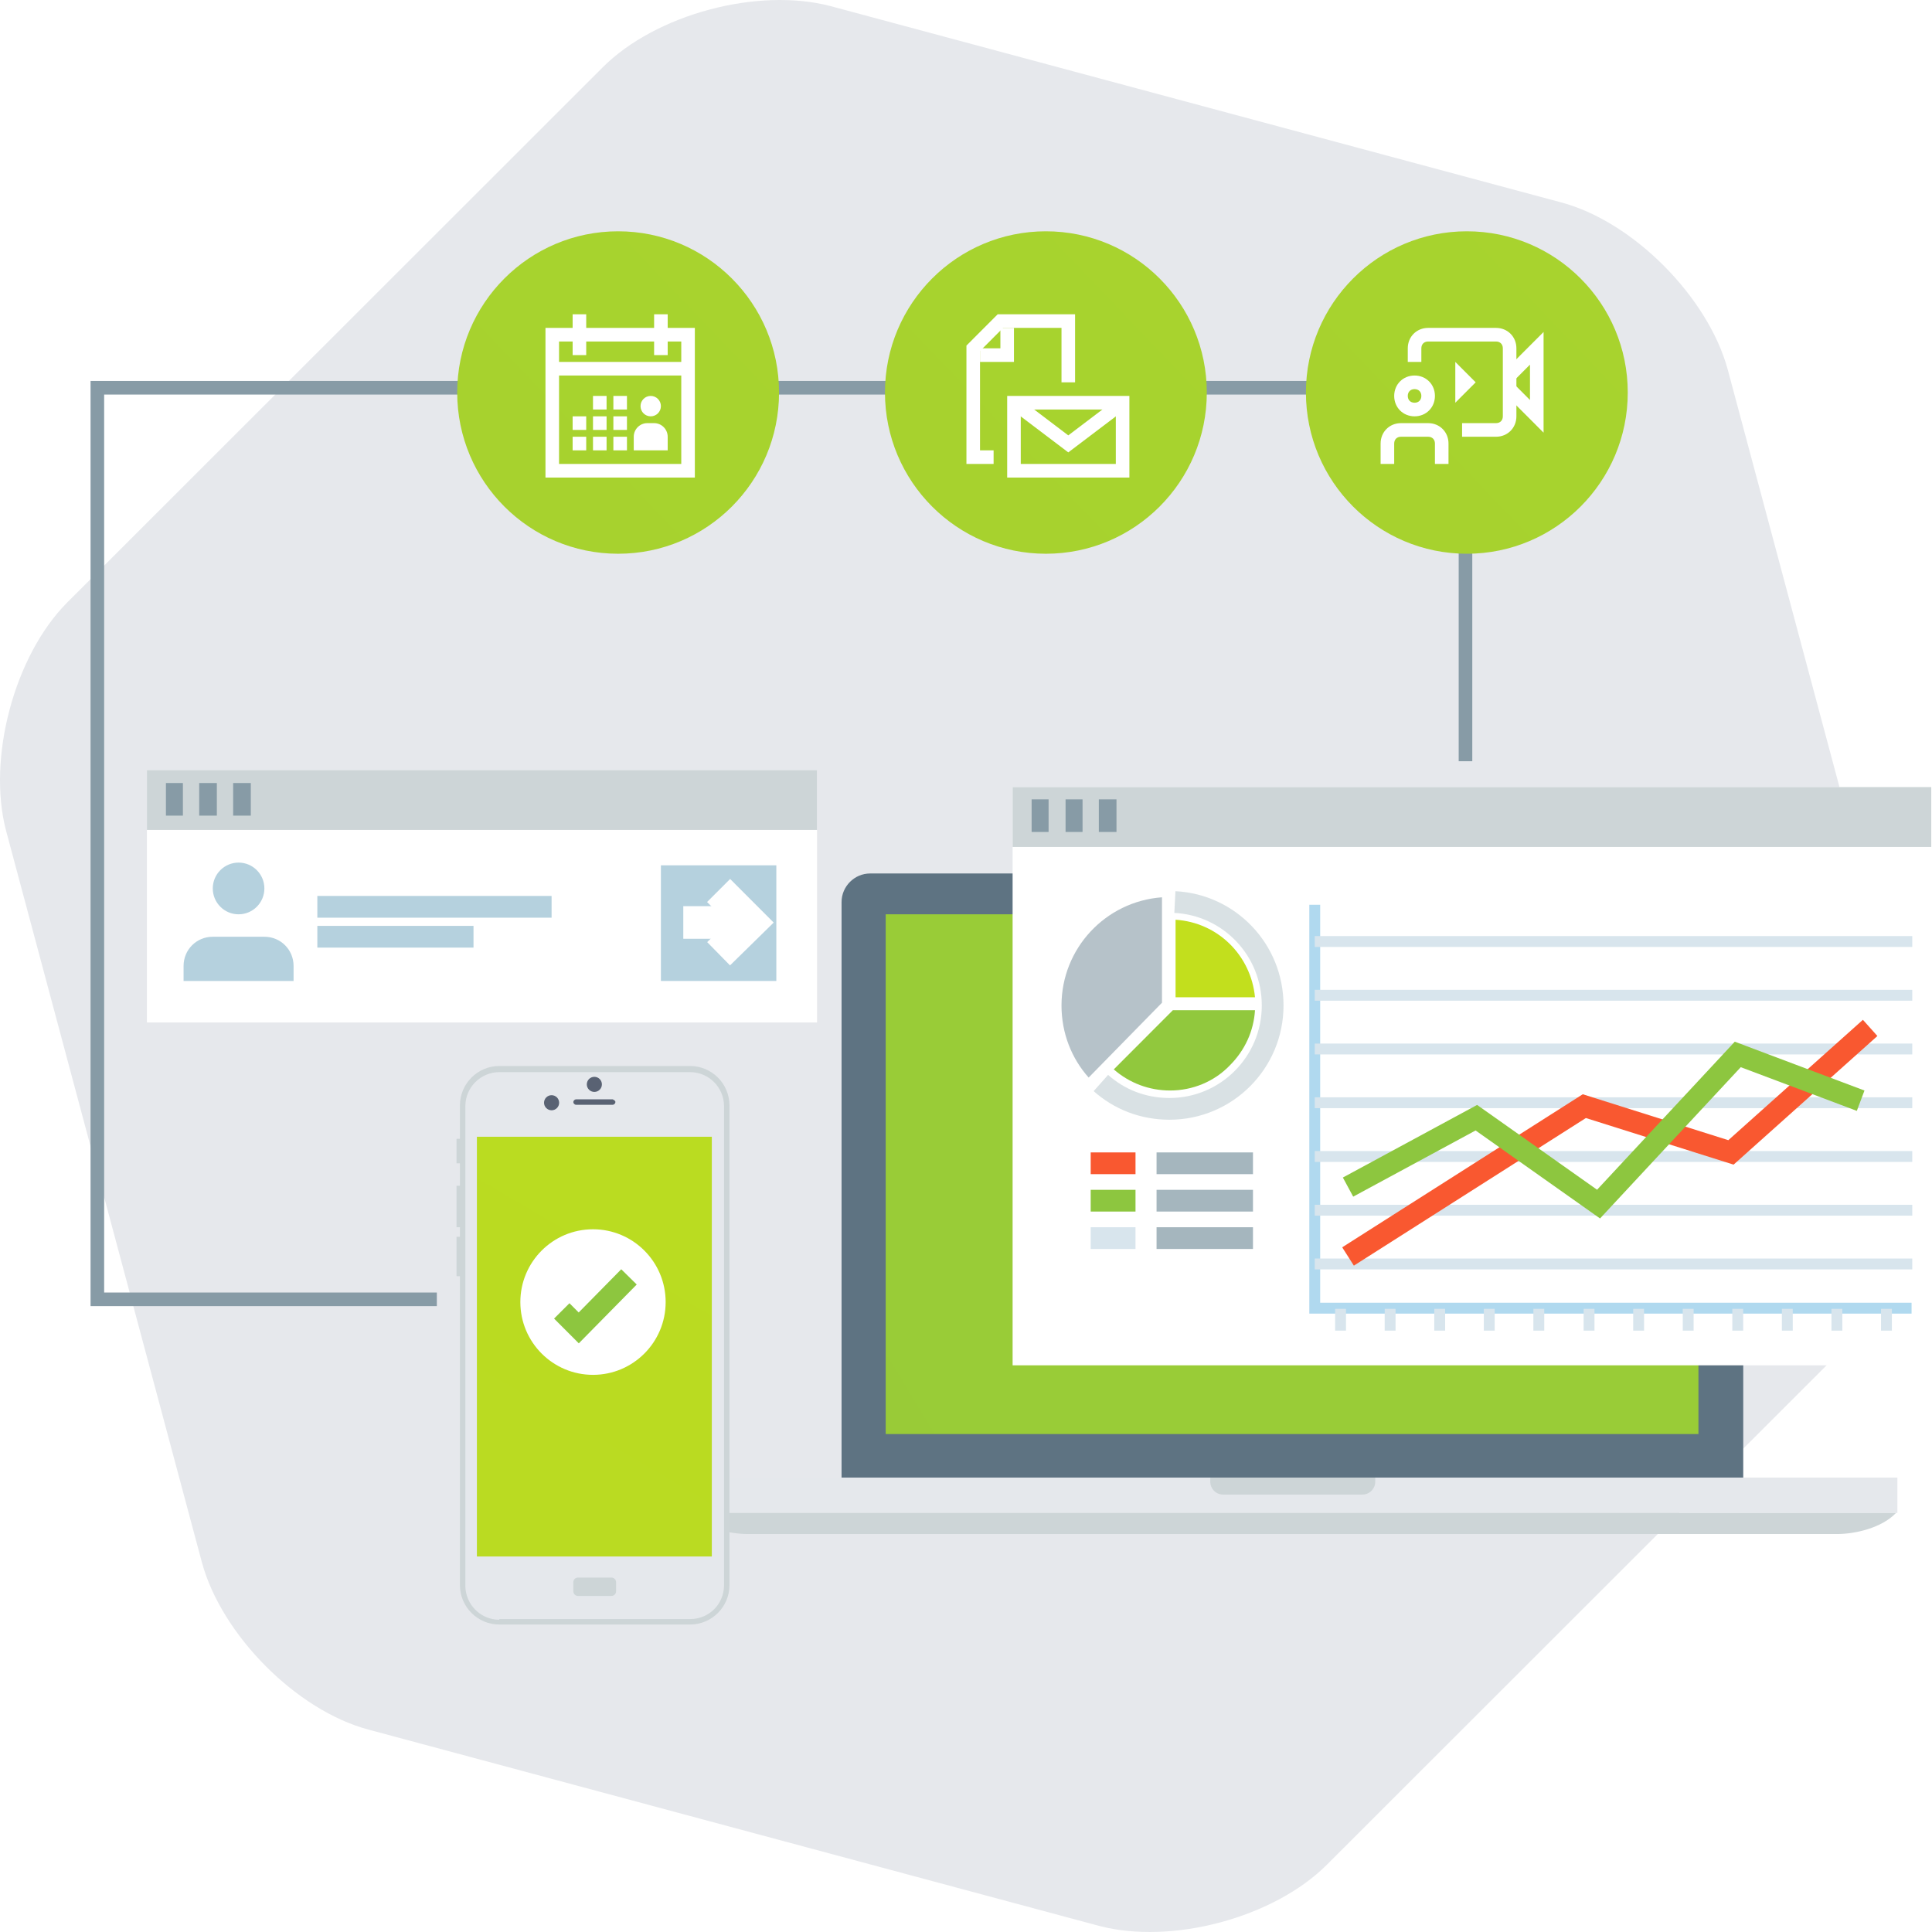 <svg width="160" height="160" viewBox="0 0 160 160" fill="none" xmlns="http://www.w3.org/2000/svg">
<rect x="0" y="0" width="160" height="160" fill="#333333" stroke="none"/>
<g clip-path="url(#clip0_3746_2933)">
<rect width="160" height="160" fill="white"/>
<path d="M109.899 154.416C105.505 158.819 97.056 161.076 91.028 159.496L30.528 143.241C24.557 141.661 18.36 135.396 16.727 129.413L0.503 68.797C-1.074 62.814 1.179 54.291 5.573 49.889L49.906 5.584C54.3 1.181 62.75 -1.076 68.777 0.504L129.277 16.759C135.249 18.339 141.445 24.604 143.079 30.587L159.302 91.203C160.88 97.186 158.626 105.709 154.232 110.111L109.899 154.416Z" fill="#E6E8EC"/>
<path d="M36.177 108.169H7.5V31.549H121.928V63.042H120.803V32.676H8.625V107.042H36.177V108.169Z" fill="#879BA6"/>
<path d="M144.312 122.648C144.312 123.944 143.244 125.014 141.951 125.014H72.057C70.764 125.014 69.695 123.944 69.695 122.648V74.704C69.695 73.408 70.764 72.338 72.057 72.338H142.007C143.3 72.338 144.368 73.408 144.368 74.704V122.648H144.312Z" fill="#5E7382"/>
<path d="M140.657 75.718H73.35V118.761H140.657V75.718Z" fill="url(#paint0_linear_3746_2933)"/>
<path d="M106.638 74.597C106.984 74.597 107.263 74.317 107.263 73.972C107.263 73.626 106.984 73.347 106.638 73.347C106.293 73.347 106.013 73.626 106.013 73.972C106.013 74.317 106.293 74.597 106.638 74.597Z" fill="#E5E8EC"/>
<path d="M56.875 122.366H157.133V125.296H56.875V122.366Z" fill="#E5E8EC"/>
<path d="M57.044 125.296C58.224 126.535 60.417 127.042 61.936 127.042H152.128C153.646 127.042 155.839 126.535 157.02 125.296H57.044Z" fill="#CDD5D7"/>
<path d="M100.228 122.366V122.704C100.228 123.267 100.678 123.774 101.297 123.774H112.824C113.386 123.774 113.892 123.324 113.892 122.704V122.366H100.228Z" fill="#CDD5D7"/>
<path d="M159.939 65.183H83.86V113.07H159.939V65.183Z" fill="white"/>
<path d="M83.86 65.183H159.939V70.141H83.86V65.183Z" fill="#CDD5D7"/>
<path d="M85.435 67.549H86.84" stroke="#879BA6" stroke-width="2.7"/>
<path d="M88.246 67.549H89.652" stroke="#879BA6" stroke-width="2.7"/>
<path d="M91.001 67.549H92.463" stroke="#879BA6" stroke-width="2.7"/>
<path d="M38.426 96.338H37.808V94.31H38.426V96.338Z" fill="#CDD5D7"/>
<path d="M38.426 101.634H37.808V98.197H38.426V101.634Z" fill="#CDD5D7"/>
<path d="M38.426 105.69H37.808V102.423H38.426V105.69Z" fill="#CDD5D7"/>
<path d="M60.412 131.268C60.412 133.07 58.95 134.535 57.151 134.535H41.35C39.551 134.535 38.089 133.07 38.089 131.268V91.549C38.089 89.746 39.551 88.282 41.35 88.282H57.151C58.95 88.282 60.412 89.746 60.412 91.549V131.268Z" fill="#CDD5D7"/>
<path d="M41.35 134.141C39.776 134.141 38.539 132.845 38.539 131.324V91.606C38.539 90.028 39.832 88.789 41.35 88.789H57.151C58.725 88.789 59.962 90.085 59.962 91.606V131.268C59.962 132.845 58.725 134.085 57.151 134.085H41.35V134.141Z" fill="#E5E8EC"/>
<path d="M39.495 94.141H58.95V128.901H39.495V94.141Z" fill="url(#paint1_linear_3746_2933)"/>
<path d="M45.68 91.949C46.025 91.949 46.305 91.669 46.305 91.324C46.305 90.979 46.025 90.699 45.68 90.699C45.335 90.699 45.055 90.979 45.055 91.324C45.055 91.669 45.335 91.949 45.68 91.949Z" fill="#596273"/>
<path d="M49.222 90.428C49.568 90.428 49.847 90.148 49.847 89.803C49.847 89.458 49.568 89.178 49.222 89.178C48.877 89.178 48.597 89.458 48.597 89.803C48.597 90.148 48.877 90.428 49.222 90.428Z" fill="#596273"/>
<path d="M50.965 91.268C50.965 91.38 50.853 91.493 50.741 91.493H47.704C47.592 91.493 47.479 91.38 47.479 91.268C47.479 91.155 47.592 91.043 47.704 91.043H50.741C50.853 91.099 50.965 91.155 50.965 91.268Z" fill="#596273"/>
<path d="M51.022 131.775C51.022 132 50.853 132.169 50.628 132.169H47.873C47.648 132.169 47.48 132 47.48 131.775V131.042C47.48 130.817 47.648 130.648 47.873 130.648H50.628C50.853 130.648 51.022 130.817 51.022 131.042V131.775Z" fill="#CDD5D7"/>
<path d="M86.615 45.859C93.975 45.859 99.942 39.881 99.942 32.507C99.942 25.133 93.975 19.155 86.615 19.155C79.255 19.155 73.289 25.133 73.289 32.507C73.289 39.881 79.255 45.859 86.615 45.859Z" fill="url(#paint2_linear_3746_2933)"/>
<path d="M51.191 45.859C58.55 45.859 64.517 39.881 64.517 32.507C64.517 25.133 58.55 19.155 51.191 19.155C43.831 19.155 37.864 25.133 37.864 32.507C37.864 39.881 43.831 45.859 51.191 45.859Z" fill="url(#paint3_linear_3746_2933)"/>
<path d="M121.478 45.859C128.838 45.859 134.804 39.881 134.804 32.507C134.804 25.133 128.838 19.155 121.478 19.155C114.118 19.155 108.151 25.133 108.151 32.507C108.151 39.881 114.118 45.859 121.478 45.859Z" fill="url(#paint4_linear_3746_2933)"/>
<path d="M158.308 108.338H108.882V74.929" stroke="#B0D9EF" stroke-width="0.9"/>
<path d="M96.905 90.31C95.162 90.31 93.532 89.69 92.238 88.563L97.13 83.662H103.934C103.822 85.408 103.091 86.986 101.854 88.225C100.56 89.577 98.761 90.31 96.905 90.31Z" fill="#91C83D"/>
<path d="M97.355 82.591V76.169C100.841 76.394 103.597 79.099 103.934 82.591H97.355Z" fill="#C2DF1D"/>
<path d="M97.299 74.704C101.797 74.93 105.396 78.648 105.396 83.267C105.396 88 101.572 91.831 96.849 91.831C94.656 91.831 92.688 91.042 91.17 89.69" stroke="#D9E1E4" stroke-width="1.8"/>
<path d="M90.214 88.338C89.09 86.873 88.471 85.07 88.471 83.211C88.471 78.986 91.62 75.437 95.668 74.873V82.704L90.214 88.338Z" fill="#B6C2C9"/>
<path d="M95.106 75.606V82.535L90.27 87.493C89.483 86.254 89.033 84.789 89.033 83.268C89.033 79.549 91.62 76.394 95.106 75.606ZM96.231 74.31C91.564 74.648 87.909 78.535 87.909 83.268C87.909 85.577 88.752 87.662 90.158 89.239L96.231 83.042V74.31Z" fill="#B6C2C9"/>
<path d="M90.327 96.338H94.038" stroke="#F95830" stroke-width="1.8"/>
<path d="M103.766 96.338H95.781" stroke="#A5B6BE" stroke-width="1.8"/>
<path d="M90.327 99.436H94.038" stroke="#8DC63F" stroke-width="1.8"/>
<path d="M103.766 99.436H95.781" stroke="#A5B6BE" stroke-width="1.8"/>
<path d="M90.327 102.535H94.038" stroke="#D8E5ED" stroke-width="1.8"/>
<path d="M103.766 102.535H95.781" stroke="#A5B6BE" stroke-width="1.8"/>
<path d="M108.882 77.972H158.365" stroke="#D8E5ED" stroke-width="0.9"/>
<path d="M108.882 82.423H158.365" stroke="#D8E5ED" stroke-width="0.9"/>
<path d="M108.882 86.873H158.365" stroke="#D8E5ED" stroke-width="0.9"/>
<path d="M108.882 91.324H158.365" stroke="#D8E5ED" stroke-width="0.9"/>
<path d="M108.882 95.775H158.365" stroke="#D8E5ED" stroke-width="0.9"/>
<path d="M108.882 100.225H158.365" stroke="#D8E5ED" stroke-width="0.9"/>
<path d="M108.882 104.676H158.365" stroke="#D8E5ED" stroke-width="0.9"/>
<path d="M135.704 108.394V110.197" stroke="#D8E5ED" stroke-width="0.9"/>
<path d="M131.599 108.394V110.197" stroke="#D8E5ED" stroke-width="0.9"/>
<path d="M127.438 108.394V110.197" stroke="#D8E5ED" stroke-width="0.9"/>
<path d="M123.333 108.394V110.197" stroke="#D8E5ED" stroke-width="0.9"/>
<path d="M119.229 108.394V110.197" stroke="#D8E5ED" stroke-width="0.9"/>
<path d="M115.124 108.394V110.197" stroke="#D8E5ED" stroke-width="0.9"/>
<path d="M111.019 108.394V110.197" stroke="#D8E5ED" stroke-width="0.9"/>
<path d="M156.228 108.394V110.197" stroke="#D8E5ED" stroke-width="0.9"/>
<path d="M152.123 108.394V110.197" stroke="#D8E5ED" stroke-width="0.9"/>
<path d="M148.018 108.394V110.197" stroke="#D8E5ED" stroke-width="0.9"/>
<path d="M143.913 108.394V110.197" stroke="#D8E5ED" stroke-width="0.9"/>
<path d="M139.809 108.394V110.197" stroke="#D8E5ED" stroke-width="0.9"/>
<path d="M111.638 104.056L131.206 91.606L143.351 95.437L154.878 85.127" stroke="#F95830" stroke-width="1.8"/>
<path d="M111.638 98.31L122.265 92.563L132.386 99.718L143.914 87.324L154.091 91.155" stroke="#8DC63F" stroke-width="1.8"/>
<path d="M54.17 35.042H53.608C52.99 35.042 52.484 35.549 52.484 36.169V37.296H55.295V36.169C55.295 35.549 54.789 35.042 54.17 35.042Z" fill="white"/>
<path d="M57.544 39.549H45.174V27.155H57.544V39.549ZM46.298 38.422H56.42V28.282H46.298V38.422Z" fill="white"/>
<path d="M48.548 26.028H47.423V29.408H48.548V26.028Z" fill="white"/>
<path d="M55.295 26.028H54.171V29.408H55.295V26.028Z" fill="white"/>
<path d="M56.982 29.972H45.736V31.098H56.982V29.972Z" fill="white"/>
<path d="M48.548 34.479H47.423V35.605H48.548V34.479Z" fill="white"/>
<path d="M50.234 34.479H49.11V35.605H50.234V34.479Z" fill="white"/>
<path d="M51.922 34.479H50.797V35.605H51.922V34.479Z" fill="white"/>
<path d="M50.234 32.789H49.11V33.915H50.234V32.789Z" fill="white"/>
<path d="M51.922 32.789H50.797V33.915H51.922V32.789Z" fill="white"/>
<path d="M48.548 36.169H47.423V37.296H48.548V36.169Z" fill="white"/>
<path d="M50.234 36.169H49.11V37.296H50.234V36.169Z" fill="white"/>
<path d="M51.922 36.169H50.797V37.296H51.922V36.169Z" fill="white"/>
<path d="M53.889 34.479C54.355 34.479 54.733 34.1 54.733 33.634C54.733 33.167 54.355 32.789 53.889 32.789C53.423 32.789 53.046 33.167 53.046 33.634C53.046 34.1 53.423 34.479 53.889 34.479Z" fill="white"/>
<path d="M123.896 36.169H121.084V35.042H123.896C124.233 35.042 124.458 34.817 124.458 34.479V28.845C124.458 28.507 124.233 28.282 123.896 28.282H118.273C117.935 28.282 117.71 28.507 117.71 28.845V29.972H116.586V28.845C116.586 27.887 117.317 27.155 118.273 27.155H123.896C124.851 27.155 125.582 27.887 125.582 28.845V34.479C125.582 35.437 124.851 36.169 123.896 36.169Z" fill="white"/>
<path d="M127.832 35.831L124.626 32.62L125.414 31.831L126.707 33.127V30.197L125.414 31.493L124.626 30.704L127.832 27.493V35.831Z" fill="white"/>
<path d="M122.209 31.662L121.365 32.507L120.522 33.352V31.662V29.972L121.365 30.817L122.209 31.662Z" fill="white"/>
<path d="M117.148 34.479C116.192 34.479 115.461 33.746 115.461 32.789C115.461 31.831 116.192 31.099 117.148 31.099C118.104 31.099 118.835 31.831 118.835 32.789C118.835 33.746 118.104 34.479 117.148 34.479ZM117.148 32.225C116.81 32.225 116.586 32.451 116.586 32.789C116.586 33.127 116.81 33.352 117.148 33.352C117.485 33.352 117.71 33.127 117.71 32.789C117.71 32.451 117.485 32.225 117.148 32.225Z" fill="white"/>
<path d="M119.959 38.422H118.835V36.732C118.835 36.394 118.61 36.169 118.273 36.169H116.023C115.686 36.169 115.461 36.394 115.461 36.732V38.422H114.336V36.732C114.336 35.775 115.067 35.042 116.023 35.042H118.273C119.228 35.042 119.959 35.775 119.959 36.732V38.422Z" fill="white"/>
<path d="M82.286 38.422H80.036V28.62L82.623 26.028H89.033V31.662H87.909V27.155H83.073L81.161 29.07V37.296H82.286V38.422Z" fill="white"/>
<path d="M83.972 29.972H81.161V28.845H82.848V27.155H83.972V29.972Z" fill="white"/>
<path d="M93.531 39.549H83.41V32.789H93.531V39.549ZM84.535 38.422H92.407V33.915H84.535V38.422Z" fill="white"/>
<path d="M88.471 37.465L83.635 33.803L84.31 32.901L88.471 36.056L92.632 32.901L93.306 33.803L88.471 37.465Z" fill="white"/>
<path d="M49.11 113.859C52.433 113.859 55.127 111.16 55.127 107.831C55.127 104.502 52.433 101.803 49.11 101.803C45.787 101.803 43.093 104.502 43.093 107.831C43.093 111.16 45.787 113.859 49.11 113.859Z" fill="white"/>
<path d="M46.523 108.563L47.929 109.972L52.09 105.746" stroke="#8DC63F" stroke-width="1.8"/>
<path d="M12.167 63.775H67.666V84.676H12.167V63.775Z" fill="white"/>
<path d="M12.167 63.775H67.666V68.732H12.167V63.775Z" fill="#CDD5D7"/>
<path d="M13.742 66.197H15.147" stroke="#879BA6" stroke-width="2.7"/>
<path d="M16.497 66.197H17.959" stroke="#879BA6" stroke-width="2.7"/>
<path d="M19.308 66.197H20.77" stroke="#879BA6" stroke-width="2.7"/>
<path d="M24.313 81.24V80C24.313 78.648 23.244 77.578 21.895 77.578H17.621C16.272 77.578 15.203 78.648 15.203 80V81.24H24.313Z" fill="#B5D1DE"/>
<path d="M19.758 75.719C20.938 75.719 21.895 74.76 21.895 73.578C21.895 72.395 20.938 71.437 19.758 71.437C18.578 71.437 17.621 72.395 17.621 73.578C17.621 74.76 18.578 75.719 19.758 75.719Z" fill="#B5D1DE"/>
<path d="M26.281 75.099H45.68" stroke="#B5D1DE" stroke-width="1.8"/>
<path d="M26.281 77.577H39.214" stroke="#B5D1DE" stroke-width="1.8"/>
<path d="M64.292 71.662H54.733V81.239H64.292V71.662Z" fill="#B5D1DE"/>
<path d="M59.512 78.986L62.155 76.394L59.512 73.747" stroke="white" stroke-width="2.7"/>
<path d="M61.649 76.394H56.588" stroke="white" stroke-width="2.7"/>
</g>
<defs>
<linearGradient id="paint0_linear_3746_2933" x1="7629.39" y1="1224.32" x2="1446.39" y2="4998.43" gradientUnits="userSpaceOnUse">
<stop stop-color="#CAE317"/>
<stop offset="1" stop-color="#8DC63F"/>
</linearGradient>
<linearGradient id="paint1_linear_3746_2933" x1="1391.74" y1="-149.569" x2="-362.99" y2="2842.94" gradientUnits="userSpaceOnUse">
<stop stop-color="#CAE317"/>
<stop offset="1" stop-color="#8DC63F"/>
</linearGradient>
<linearGradient id="paint2_linear_3746_2933" x1="3059.04" y1="-168.071" x2="148.583" y2="2615.33" gradientUnits="userSpaceOnUse">
<stop stop-color="#CAE317"/>
<stop offset="1" stop-color="#8DC63F"/>
</linearGradient>
<linearGradient id="paint3_linear_3746_2933" x1="3023.61" y1="-168.071" x2="113.158" y2="2615.33" gradientUnits="userSpaceOnUse">
<stop stop-color="#CAE317"/>
<stop offset="1" stop-color="#8DC63F"/>
</linearGradient>
<linearGradient id="paint4_linear_3746_2933" x1="3093.9" y1="-168.071" x2="183.446" y2="2615.33" gradientUnits="userSpaceOnUse">
<stop stop-color="#CAE317"/>
<stop offset="1" stop-color="#8DC63F"/>
</linearGradient>
<clipPath id="clip0_3746_2933">
<rect width="160" height="160" fill="white"/>
</clipPath>
</defs>
</svg>
